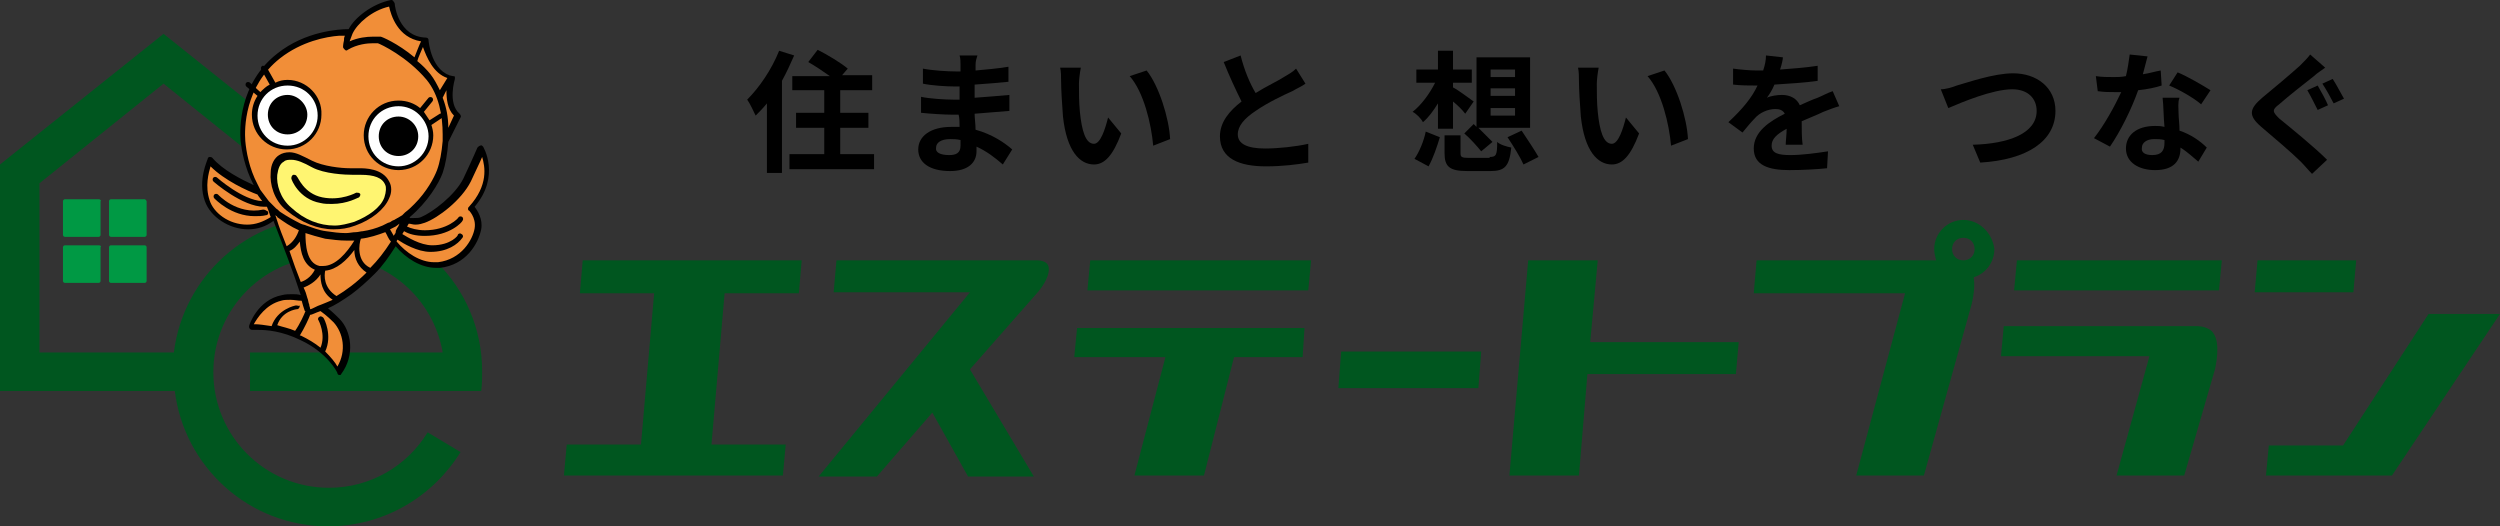 <?xml version="1.0" encoding="utf-8"?>
<!-- Generator: Adobe Illustrator 26.5.0, SVG Export Plug-In . SVG Version: 6.00 Build 0)  -->
<svg version="1.1" id="レイヤー_1" xmlns="http://www.w3.org/2000/svg" xmlns:xlink="http://www.w3.org/1999/xlink" x="0px"
	 y="0px" viewBox="0 0 266 56" style="enable-background:new 0 0 266 56;" xml:space="preserve">
<rect x="0" y="0" width="266" height="56" fill="#333333" stroke="none"/>
<style type="text/css">
	.st0{fill:#00561F;}
	.st1{fill:#009944;}
	.st2{fill:#F18E38;}
	.st3{fill:#FFF571;}
	.st4{fill:#FFFFFF;}
</style>
<g>
	<path class="st0" d="M26.6,41.6h20.4h0h4.2c0.1-0.7,0.1-1.4,0.1-2.1c0-9.1-7.4-16.4-16.5-16.4c-8.4,0-15.3,6.3-16.3,14.4H4.2v-18
		L17.4,8.9l11.7,9.4h6.7L17.4,3.6L0,17.5v24.1h18.6c1,8.1,7.9,14.4,16.3,14.4c6,0,11.2-3.2,14.1-7.9l-3.5-2.1
		c-2.2,3.6-6.1,5.9-10.5,5.9c-6.8,0-12.3-5.5-12.3-12.3c0-6.8,5.5-12.3,12.3-12.3c6.1,0,11.1,4.4,12.1,10.2H26.6V41.6z"/>
	<g>
		<path class="st1" d="M10.5,21.2H6.9c-0.1,0-0.2,0.1-0.2,0.2v3.6c0,0.1,0.1,0.2,0.2,0.2h3.6c0.1,0,0.2-0.1,0.2-0.2v-3.6
			C10.8,21.4,10.7,21.2,10.5,21.2z"/>
		<path class="st1" d="M15.4,21.2h-3.6c-0.1,0-0.2,0.1-0.2,0.2v3.6c0,0.1,0.1,0.2,0.2,0.2h3.6c0.1,0,0.2-0.1,0.2-0.2v-3.6
			C15.6,21.4,15.5,21.2,15.4,21.2z"/>
		<path class="st1" d="M10.5,26.1H6.9c-0.1,0-0.2,0.1-0.2,0.2v3.6c0,0.1,0.1,0.2,0.2,0.2h3.6c0.1,0,0.2-0.1,0.2-0.2v-3.6
			C10.8,26.2,10.7,26.1,10.5,26.1z"/>
		<path class="st1" d="M15.4,26.1h-3.6c-0.1,0-0.2,0.1-0.2,0.2v3.6c0,0.1,0.1,0.2,0.2,0.2h3.6c0.1,0,0.2-0.1,0.2-0.2v-3.6
			C15.6,26.2,15.5,26.1,15.4,26.1z"/>
	</g>
	<g>
		<path class="st2" d="M50,22c3-3.3,1.1-6.2,1.1-6.2s-0.6,1.4-1.5,3.3c-0.9,1.9-3.4,3.8-4.7,4.2c-0.6,0.2-1.2,0.2-1.8,0.1
			c0.1-0.2,0.1-0.3,0.2-0.5c1.9-1.5,3-3.5,3.4-4.7c0.3-0.9,0.5-2.1,0.6-3.4l0,0l1.3-2.6c-1.5-1.2-0.6-4.1-0.6-4.1
			c-2.5-0.5-2.9-4-2.9-4C42,4,41.6,0.3,41.6,0.3c-2,0.4-3.9,2-4.4,3.1c0,0-4.2-0.2-7.6,2.5c-3.4,2.7-4,6.7-3.8,9.1
			c0.1,1.2,0.5,3.4,1.8,5.4c-1.1-0.5-3.9-1.7-5.3-3.3c0,0-1,2.1-0.3,4.3c0.7,2.2,4.5,4.1,7.1,1.7c1.1,2.9,2.5,6.4,3.3,8.9
			c-0.8-0.2-1.6-0.3-2.4-0.1c-2.4,0.5-3.3,3.1-3.3,3.1s2.3-0.3,5.3,1c3,1.4,4,3.6,4,3.6c1.4-1.8,1.1-4.2-0.1-5.5
			c-0.4-0.5-1-0.9-1.6-1.3C36,32,39.4,30,42,25.7c1.1,1.5,2.9,2.7,4.7,2.5c2.6-0.3,3.9-2.4,4.1-3.8C51,22.9,50,22,50,22z"/>
		<g>
			<path d="M28,22.3c-2.8,0.6-4.8-1.6-4.8-1.6c-0.1-0.1-0.3-0.1-0.4,0c-0.1,0.1-0.1,0.3,0,0.4c0.1,0.1,1.8,1.9,4.3,1.9
				c0.4,0,0.8,0,1.2-0.1c0.2,0,0.3-0.2,0.2-0.4C28.3,22.4,28.2,22.3,28,22.3z"/>
			<path d="M51.4,15.6c-0.1-0.1-0.2-0.2-0.3-0.1c-0.1,0-0.2,0.1-0.3,0.2c0,0-0.6,1.4-1.5,3.3c-0.9,1.8-3.3,3.6-4.5,4.1
				c-0.2,0.1-0.5,0.1-0.8,0.1c-0.1,0-0.3,0-0.4,0c0,0,0-0.1,0-0.1c1.9-1.6,3.1-3.6,3.5-4.7c0.3-0.9,0.5-2,0.6-3.3c0,0,0,0,0,0
				l1.3-2.6c0.1-0.1,0-0.3-0.1-0.4c-1.3-1.1-0.5-3.7-0.5-3.7c0-0.1,0-0.2,0-0.2c0-0.1-0.1-0.1-0.2-0.1c-2.3-0.4-2.6-3.7-2.6-3.8
				c0-0.2-0.1-0.3-0.3-0.3c-2.9-0.1-3.3-3.4-3.3-3.6c0-0.1-0.1-0.2-0.1-0.2C41.8,0,41.7,0,41.6,0c-2,0.4-3.9,1.9-4.5,3.1
				c0,0,0,0,0,0c-1,0-4.6,0.2-7.6,2.6c-4.1,3.2-4,8-3.9,9.3c0.1,0.9,0.4,2.8,1.4,4.7c-1.3-0.6-3.3-1.6-4.4-2.9
				c-0.1-0.1-0.2-0.1-0.3-0.1c-0.1,0-0.2,0.1-0.2,0.2c0,0.1-1.1,2.3-0.3,4.5c0.6,1.7,2.6,3,4.6,3c1,0,1.9-0.3,2.7-0.9
				c1,2.6,2.2,5.7,2.9,7.9c-0.3-0.1-0.6-0.1-0.9-0.1c-0.4,0-0.7,0-1.1,0.1c-2.6,0.5-3.5,3.2-3.5,3.3c0,0.1,0,0.2,0.1,0.3
				c0.1,0.1,0.2,0.1,0.3,0.1c0,0,0.2,0,0.6,0c0.8,0,2.5,0.1,4.5,1.1c2.8,1.3,3.9,3.4,3.9,3.5c0,0.1,0.1,0.2,0.2,0.2c0,0,0,0,0,0
				c0.1,0,0.2,0,0.2-0.1c1.5-2,1.1-4.6-0.2-5.9c-0.2-0.2-0.6-0.6-1.2-1.1c0.7-0.3,1.5-0.8,2.5-1.5c0.8-0.6,1.6-1.3,2.5-2.2
				c0,0,0,0,0,0c0.8-0.8,1.5-1.8,2.2-2.9c1.1,1.3,2.7,2.3,4.3,2.3c0.1,0,0.3,0,0.4,0c2.8-0.3,4.1-2.6,4.4-4.1c0.2-1.1-0.4-2-0.7-2.4
				C53.3,18.7,51.4,15.6,51.4,15.6z M48.3,12.3l-0.6,1.3c0-1.1-0.2-2.2-0.6-3.2l0.4-0.8C47.5,10.5,47.6,11.6,48.3,12.3z M47.6,8.3
				l-0.8,1.3c-0.3-0.6-0.6-1.2-1-1.7c-0.4-0.5-0.9-1-1.4-1.4c0.1-0.4,0.4-1,0.6-1.5C45.4,6.1,46.1,7.8,47.6,8.3z M37.5,3.6
				C37.5,3.6,37.5,3.6,37.5,3.6C37.5,3.6,37.5,3.6,37.5,3.6c0.5-1.1,2.1-2.5,3.9-2.9c0.2,0.9,0.9,3.3,3.4,3.7
				c-0.2,0.4-0.5,1.2-0.7,1.7c-1.8-1.5-3.5-2.2-3.6-2.2c0,0,0,0-0.1,0c0,0-0.3,0-0.7,0c-0.7,0-1.6,0.1-2.5,0.5
				C37.3,4.1,37.4,3.9,37.5,3.6z M26.3,23.9c-2,0-3.6-1.3-4-2.6c-0.5-1.5-0.1-2.9,0.1-3.6c1.5,1.5,3.9,2.6,5,3
				c0.1,0.2,0.3,0.4,0.5,0.7c-2.1-0.1-4.8-2.5-4.8-2.5c-0.1-0.1-0.3-0.1-0.4,0c-0.1,0.1-0.1,0.3,0,0.4c0.1,0.1,3.1,2.7,5.4,2.7
				c0.1,0,0.2,0,0.3,0c0.1,0.2,0.2,0.5,0.3,0.8c0,0.1,0.1,0.2,0.1,0.3C28,23.6,27.2,23.9,26.3,23.9z M28.8,21.6
				c-0.1-0.1-0.1-0.1-0.2-0.2c-0.3-0.4-0.6-0.8-0.9-1.2c-0.1-0.2-0.2-0.4-0.3-0.6c-0.9-1.7-1.2-3.5-1.3-4.6C26,13.7,26,9.2,29.8,6.2
				c2.3-1.8,4.9-2.3,6.3-2.4c0.2,0,0.4,0,0.6,0c-0.1,0.2-0.1,0.3-0.1,0.5c-0.1,0.4-0.1,0.7-0.1,0.7c0,0.1,0.1,0.2,0.2,0.3
				c0.1,0.1,0.2,0.1,0.3,0c1-0.6,2.1-0.7,2.7-0.7c0.3,0,0.5,0,0.5,0c0.3,0.1,3.1,1.4,5.2,3.9c1.3,1.6,1.7,3.8,1.7,5.8
				c0,0.3,0,0.5,0,0.7c-0.1,1.2-0.3,2.3-0.6,3.1c-0.3,0.8-1.1,2.3-2.4,3.6c-0.3,0.3-0.6,0.6-1,0.9c-0.1,0.1-0.2,0.2-0.3,0.3
				c-0.2,0.1-0.3,0.2-0.5,0.3c-0.1,0-0.1,0.1-0.2,0.1c-0.1,0.1-0.2,0.1-0.4,0.2c-0.1,0.1-0.3,0.2-0.4,0.2c-0.2,0.1-0.4,0.2-0.6,0.3
				c-0.7,0.3-1.4,0.5-2.1,0.6c-0.2,0-0.5,0.1-0.7,0.1c-0.4,0-0.7,0.1-1.1,0.1c-0.7,0-1.4-0.1-2.1-0.2c-0.8-0.1-1.5-0.4-2.1-0.6
				c0,0,0,0,0,0c-0.2-0.1-0.4-0.1-0.6-0.2c0,0,0,0,0,0c-0.8-0.4-1.5-0.8-2.1-1.2c-0.2-0.1-0.3-0.3-0.5-0.4
				C29.2,22,29,21.8,28.8,21.6z M34.4,28.3c-0.1,0-0.3,0-0.4,0c-1.4-0.3-1.5-2.3-1.5-3.5c0.6,0.2,1.3,0.4,2.1,0.6
				c0.8,0.1,1.5,0.2,2.3,0.2c0.3,0,0.5,0,0.8,0C36.9,26.9,35.7,28.3,34.4,28.3z M29.3,22.9c0.1,0.1,0.2,0.1,0.2,0.2
				c0.7,0.5,1.4,1,2.3,1.4c-0.2,0.6-0.6,1.3-1.3,1.7c-0.4-1-0.8-2-1.1-3C29.4,23.1,29.3,23,29.3,22.9z M30.8,26.7
				c0.5-0.2,0.8-0.6,1.1-1c0.1,1.2,0.4,2.5,1.6,3c-0.4,0.8-1.1,1.2-1.5,1.3C31.6,29,31.2,27.9,30.8,26.7z M31.5,32.5
				c-0.1,0-2,0.4-2.6,2.2c-0.7-0.1-1.3-0.2-1.7-0.2c-0.1,0-0.1,0-0.2,0c0.4-0.7,1.3-2.1,2.9-2.5c0.3-0.1,0.6-0.1,1-0.1
				c0.4,0,0.8,0.1,1.2,0.1c0.1,0.4,0.2,0.7,0.3,1c0,0.1,0.1,0.1,0.1,0.1c-0.1,0.3-0.6,1.4-1.1,2.1c-0.7-0.3-1.3-0.4-1.9-0.6
				c0.5-1.5,2-1.7,2.1-1.7c0.2,0,0.3-0.2,0.3-0.4C31.8,32.6,31.7,32.5,31.5,32.5z M35.5,34.3c1,1.1,1.4,3,0.4,4.7
				c-0.2-0.4-0.7-1-1.3-1.6c0.8-1.7-0.1-3.5-0.2-3.6c-0.1-0.1-0.3-0.2-0.4-0.1c-0.2,0.1-0.2,0.3-0.1,0.4c0,0,0.8,1.5,0.2,2.9
				c-0.6-0.5-1.3-0.9-2.1-1.3c0,0,0,0-0.1,0c0.5-0.8,1-1.9,1.1-2.2c0.2,0,0.5-0.2,1.1-0.4C34.8,33.6,35.3,34.1,35.5,34.3z
				 M34.2,32.4c-0.3,0.1-0.5,0.2-0.7,0.3c-0.2,0.1-0.4,0.2-0.5,0.2l0,0c0-0.2-0.1-0.3-0.1-0.5c-0.1-0.2-0.1-0.5-0.2-0.7
				c-0.1-0.4-0.2-0.7-0.4-1.1c0.5-0.2,1.3-0.6,1.8-1.4c0,0.7,0.1,1.9,1.3,2.7C34.9,32.1,34.5,32.3,34.2,32.4z M35.8,31.5
				c-1.4-0.9-1.3-2.2-1.2-2.7c1.2-0.1,2.3-1.1,3.1-2.2c0,0.9,0.4,1.8,1.3,2.4C37.9,30.1,36.8,30.9,35.8,31.5z M39.4,28.5
				c-1.5-0.7-1.2-2.6-1-3.1c0.9-0.1,1.8-0.4,2.6-0.7c0.2,0.3,0.3,0.7,0.6,1C40.9,26.8,40.2,27.7,39.4,28.5z M42,24.9
				c0,0.1-0.1,0.1-0.1,0.2c-0.1-0.2-0.3-0.5-0.4-0.7c0.2-0.1,0.4-0.2,0.6-0.3c0.1-0.1,0.3-0.2,0.4-0.3c-0.1,0.2-0.1,0.3-0.2,0.4
				c-0.1,0.2-0.2,0.3-0.2,0.5C42.1,24.8,42.1,24.8,42,24.9z M50.5,24.3c-0.2,1.2-1.4,3.3-3.9,3.6c-0.1,0-0.2,0-0.4,0
				c-1.5,0-3-1-4-2.2c0-0.1,0.1-0.2,0.1-0.2c0.6,0.4,2.1,1.3,3.5,1.3c1.8,0,2.9-0.8,3.4-1.5c0.1-0.1,0.1-0.3-0.1-0.4
				c-0.1-0.1-0.3-0.1-0.4,0.1C48.8,25,48,26.1,46,26.1c-1.3,0-2.7-0.9-3.2-1.2c0.1-0.1,0.1-0.2,0.2-0.3c0.5,0.3,1.2,0.5,2.2,0.5
				c2.7,0,4-1.5,4-1.6c0.1-0.1,0.1-0.3,0-0.4c-0.1-0.1-0.3-0.1-0.4,0c0,0.1-1.2,1.4-3.6,1.4c-0.8,0-1.5-0.2-1.9-0.4
				c0.1-0.1,0.1-0.2,0.2-0.3c0.2,0,0.4,0.1,0.7,0.1c0.4,0,0.7-0.1,1-0.2c1.4-0.5,3.9-2.4,4.9-4.4c0.5-1.1,1-2.1,1.2-2.6
				c0.3,1,0.7,3-1.4,5.3c-0.1,0.1-0.1,0.1-0.1,0.2c0,0.1,0,0.2,0.1,0.2C49.8,22.3,50.7,23.1,50.5,24.3z"/>
		</g>
		<path class="st3" d="M29.9,16.8c-1.2,0.8-1.1,3.8,0.8,5.5c1.9,1.6,4.3,2.5,7,1.6c2.7-0.9,4.1-3,3.4-4.4c-0.7-1.4-2.8-1.3-3.7-1.2
			c-0.9,0-3.1-0.1-4.3-0.8C31.9,16.7,30.9,16.2,29.9,16.8z"/>
		<g>
			<path d="M41.4,19.3c-0.7-1.4-2.6-1.4-3.2-1.4c-0.2,0-0.4,0-0.6,0l-0.2,0c-0.1,0-0.1,0-0.2,0c-0.9,0-2.8-0.2-4-0.8
				c-1-0.5-1.7-0.9-2.4-0.9c-0.4,0-0.8,0.1-1.1,0.3c-0.5,0.3-0.9,1-0.9,1.9c-0.1,1.1,0.3,2.9,1.7,4c1.6,1.3,3.3,2,5,2
				c0.8,0,1.5-0.1,2.3-0.4c1.7-0.6,3.1-1.7,3.6-2.9C41.7,20.5,41.7,19.8,41.4,19.3z M40.9,21c-0.4,1.1-1.7,2-3.2,2.6
				c-0.7,0.2-1.4,0.4-2.1,0.4c-1.6,0-3.2-0.6-4.6-1.9c-1.2-1-1.6-2.5-1.5-3.5c0.1-0.7,0.3-1.2,0.7-1.4c0.2-0.2,0.5-0.2,0.8-0.2
				c0.6,0,1.3,0.3,2.2,0.8c1.3,0.7,3.5,0.8,4.4,0.8l0.2,0c0.2,0,0.4,0,0.6,0c1.4,0,2.3,0.3,2.6,1.1C41.1,19.9,41.1,20.4,40.9,21z"/>
			<path d="M37.9,20.5c0,0-1.6,0.9-3.6,0.5c-2-0.4-2.6-2.2-2.7-2.2c-0.1-0.2-0.2-0.2-0.4-0.2C31,18.7,31,18.9,31,19
				c0,0.1,0.8,2.2,3.1,2.6c0.4,0.1,0.8,0.1,1.2,0.1c1.7,0,2.8-0.7,2.9-0.7c0.1-0.1,0.2-0.3,0.1-0.4C38.2,20.5,38.1,20.5,37.9,20.5z"
				/>
		</g>
		<path class="st4" d="M34.1,12.2c0,1.9-1.6,3.5-3.5,3.5s-3.5-1.6-3.5-3.5c0-1.9,1.6-3.5,3.5-3.5S34.1,10.3,34.1,12.2z"/>
		<path class="st4" d="M45.8,14.5c0,1.9-1.6,3.5-3.5,3.5c-1.9,0-3.5-1.6-3.5-3.5c0-1.9,1.6-3.5,3.5-3.5C44.3,11,45.8,12.6,45.8,14.5
			z"/>
		<path d="M30.6,8.5c-0.5,0-0.9,0.1-1.3,0.3l-0.9-1.6C28.2,7,28.1,7,27.9,7c-0.1,0.1-0.2,0.2-0.1,0.4L28.7,9c-0.4,0.2-0.7,0.5-1,0.8
			l-1.1-1c-0.1-0.1-0.3-0.1-0.4,0c-0.1,0.1-0.1,0.3,0,0.4l1.2,1c-0.4,0.6-0.6,1.3-0.6,2c0,2.1,1.7,3.7,3.7,3.7
			c2.1,0,3.7-1.7,3.7-3.7C34.3,10.2,32.6,8.5,30.6,8.5z M30.6,15.5c-1.8,0-3.2-1.4-3.2-3.2c0-1.8,1.4-3.2,3.2-3.2
			c1.8,0,3.2,1.4,3.2,3.2C33.8,14,32.4,15.5,30.6,15.5z"/>
		<path d="M47.2,12.2c-0.1-0.1-0.2-0.2-0.4-0.1l-1.1,0.7c-0.2-0.3-0.4-0.6-0.6-0.9l0.9-1.1c0.1-0.1,0.1-0.3,0-0.4
			c-0.1-0.1-0.3-0.1-0.4,0l-0.9,1.1c-0.6-0.5-1.4-0.8-2.3-0.8c-2.1,0-3.7,1.7-3.7,3.7c0,2.1,1.7,3.7,3.7,3.7c2.1,0,3.7-1.7,3.7-3.7
			c0-0.4-0.1-0.8-0.2-1.1l1.2-0.8C47.2,12.5,47.2,12.4,47.2,12.2z M42.4,17.7c-1.8,0-3.2-1.4-3.2-3.2c0-1.8,1.4-3.2,3.2-3.2
			c0.8,0,1.6,0.3,2.2,0.9c0,0,0,0,0,0c0,0,0,0,0,0c0.6,0.6,1,1.4,1,2.3C45.6,16.3,44.1,17.7,42.4,17.7z"/>
		<path d="M32.7,12.2c0,1.2-0.9,2.1-2.1,2.1c-1.2,0-2.1-0.9-2.1-2.1c0-1.2,0.9-2.1,2.1-2.1C31.7,10.1,32.7,11.1,32.7,12.2z"/>
		<path d="M44.5,14.5c0,1.2-0.9,2.1-2.1,2.1c-1.2,0-2.1-0.9-2.1-2.1c0-1.2,0.9-2.1,2.1-2.1C43.5,12.4,44.5,13.3,44.5,14.5z"/>
	</g>
</g>
<g>
	<polygon class="st0" points="61.7,31.2 69.6,31.2 68.2,47.3 60.3,47.3 60,50.6 83.3,50.6 83.6,47.3 75.7,47.3 77.1,31.2 85,31.2 
		85.3,27.7 62,27.7 	"/>
	<path class="st0" d="M110.4,27.7H89l-0.3,3.4h14.5L87.1,50.7h6.2l5.9-6.8l3.8,6.8h7l-6.8-11.4l7.3-8.3c0.9-1.1,1.3-2.2,1-2.8
		C111.3,27.8,110.7,27.7,110.4,27.7z"/>
	<polygon class="st0" points="114.3,38 124,38 120.7,50.6 128.1,50.6 131.3,38 138.6,38 138.8,34.9 114.6,34.9 	"/>
	<polygon class="st0" points="115.7,30.9 139.2,30.9 139.5,27.7 116,27.7 	"/>
	<polygon class="st0" points="142.4,41.3 157.3,41.3 157.6,37.4 142.7,37.4 	"/>
	<polygon class="st0" points="170,27.7 162.6,27.7 160.6,50.6 168,50.6 168.9,39.8 184.7,39.8 185,36.4 169.2,36.4 	"/>
	<polygon class="st0" points="214.3,30.9 236.1,30.9 236.4,27.7 214.6,27.7 	"/>
	<path class="st0" d="M233.7,34.7h-20.5l-0.3,3.2h15.8l-3.5,12.7h7.2l3.3-11.4c0.5-2.5,0.1-3.5-0.4-4
		C234.9,34.9,234.4,34.7,233.7,34.7z"/>
	<polygon class="st0" points="250.7,27.7 240.2,27.7 239.9,31.1 250.4,31.1 	"/>
	<polygon class="st0" points="258.4,33.4 249.3,47.4 241.4,47.4 241.1,50.6 254.5,50.6 266,33.4 	"/>
	<path class="st0" d="M208.9,23.4c-1.7,0-3.1,1.4-3.1,3.1c0,0.4,0.1,0.8,0.2,1.2h-19.1l-0.3,3.5h16.1l-5.2,19.4h7.2l5.1-18.3
		c0.3-1.3,0.3-2.2,0.2-2.8c1.3-0.4,2.2-1.6,2.2-3C212,24.8,210.6,23.4,208.9,23.4z M208.9,27.7c-0.7,0-1.2-0.5-1.2-1.2
		c0-0.7,0.5-1.2,1.2-1.2c0.7,0,1.2,0.5,1.2,1.2C210.1,27.2,209.6,27.7,208.9,27.7z"/>
</g>
<g>
	<path d="M84.5,5.9c-0.4,0.9-0.8,1.8-1.3,2.7v9.8h-1.6V11c-0.4,0.5-0.8,0.9-1.2,1.3c-0.2-0.4-0.6-1.3-0.9-1.7
		c1.3-1.3,2.6-3.2,3.4-5.2L84.5,5.9z M93,16.4V18h-9v-1.6h3.7v-2.8h-3v-1.6h3V9.6h-3.4V8.1h4c-0.7-0.5-1.6-1.1-2.3-1.5L87,5.3
		c1,0.5,2.5,1.4,3.2,2l-0.6,0.7h3.2v1.6h-3.4v2.4h3v1.6h-3v2.8H93z"/>
	<path d="M103.8,6.9c0,0.1,0,0.4,0,0.6c1.1-0.1,2.3-0.2,3.5-0.4l0,1.6c-0.9,0.1-2.2,0.2-3.6,0.3c0,0.5,0,1,0,1.4
		c1.4-0.1,2.6-0.2,3.7-0.3l0,1.7c-1.3,0.1-2.4,0.2-3.7,0.3c0,0.5,0.1,1.1,0.1,1.7c1.8,0.5,3.1,1.4,3.9,2.1l-1,1.6
		c-0.8-0.7-1.7-1.4-2.8-1.9c0,0.2,0,0.4,0,0.5c0,1.2-0.9,2.1-2.8,2.1c-2.2,0-3.4-0.9-3.4-2.3c0-1.4,1.3-2.4,3.5-2.4
		c0.3,0,0.6,0,0.9,0c0-0.4,0-0.9-0.1-1.3c-0.2,0-0.5,0-0.7,0c-0.8,0-2.4-0.1-3.3-0.2l0-1.7c0.9,0.2,2.6,0.3,3.4,0.3
		c0.2,0,0.4,0,0.7,0c0-0.5,0-1,0-1.4c-0.2,0-0.4,0-0.5,0c-0.9,0-2.5-0.1-3.4-0.3l0-1.6c1,0.2,2.6,0.3,3.5,0.3c0.2,0,0.4,0,0.5,0
		c0-0.3,0-0.5,0-0.7c0-0.3,0-0.7-0.1-1h1.9C103.9,6.2,103.8,6.5,103.8,6.9z M101,16.5c0.7,0,1.2-0.2,1.2-1c0-0.2,0-0.4,0-0.6
		c-0.4-0.1-0.8-0.1-1.1-0.1c-1,0-1.5,0.4-1.5,0.9C99.5,16.2,100,16.5,101,16.5z"/>
	<path d="M114.8,8.9c0,0.9,0,2,0.1,3c0.2,2,0.6,3.4,1.5,3.4c0.7,0,1.2-1.6,1.5-2.8l1.4,1.7c-0.9,2.4-1.8,3.3-2.9,3.3
		c-1.5,0-2.9-1.4-3.3-5.1c-0.1-1.3-0.2-2.9-0.2-3.8c0-0.4,0-1-0.1-1.4l2.2,0C114.9,7.7,114.8,8.5,114.8,8.9z M124.5,14.8l-1.8,0.7
		c-0.2-2.3-1-5.7-2.5-7.4l1.8-0.6C123.3,9.1,124.4,12.6,124.5,14.8z"/>
	<path d="M133.6,9.9c1.1-0.7,2.4-1.3,3-1.7c0.5-0.3,0.9-0.5,1.3-0.9l1,1.6c-0.4,0.3-0.9,0.5-1.4,0.8c-0.9,0.4-2.6,1.2-3.9,2.1
		c-1.2,0.8-1.9,1.6-1.9,2.5c0,1,1,1.5,2.9,1.5c1.4,0,3.3-0.2,4.6-0.5l0,2c-1.2,0.2-2.7,0.4-4.5,0.4c-2.8,0-4.9-0.8-4.9-3.2
		c0-1.5,1-2.7,2.3-3.7c-0.6-1.2-1.3-2.7-1.9-4.2l1.8-0.7C132.4,7.5,133,8.9,133.6,9.9z"/>
	<path d="M153,11c-0.5,0.8-1,1.5-1.6,2c-0.2-0.4-0.7-0.9-1.1-1.1c0.9-0.7,1.8-1.9,2.4-3.1h-2V7.4h2.3v-2h1.6v2h2v1.4h-2v0.5
		c0.6,0.3,1.9,1.3,2.2,1.5l-0.9,1.3c-0.3-0.4-0.8-0.9-1.3-1.3v2.9H153V11z M150.5,16.9c0.5-0.7,1-1.9,1.2-2.9l1.5,0.6
		c-0.3,1-0.7,2.2-1.2,3.1L150.5,16.9z M158.5,16.7c0.7,0,0.8-0.2,0.8-1.6c0.3,0.3,1,0.5,1.5,0.6c-0.2,2-0.7,2.5-2.2,2.5h-2.5
		c-1.9,0-2.4-0.5-2.4-1.9v-1.9h1.7v1.9c0,0.4,0.1,0.5,0.9,0.5H158.5z M156.8,13.2l0.3,0.3V6.1h5.7v7.5h-5.5c0.5,0.5,1.1,1.1,1.5,1.5
		l-1.2,1c-0.4-0.5-1.2-1.4-1.8-1.9L156.8,13.2z M158.6,8.2h2.6V7.4h-2.6V8.2z M158.6,10.2h2.6V9.4h-2.6V10.2z M158.6,12.3h2.6v-0.8
		h-2.6V12.3z M161.9,13.9c0.6,0.9,1.4,2.1,1.8,2.8l-1.6,0.8c-0.3-0.7-1.1-2-1.7-2.9L161.9,13.9z"/>
	<path d="M169.9,8.9c0,0.9,0,2,0.1,3c0.2,2,0.6,3.4,1.5,3.4c0.7,0,1.2-1.6,1.5-2.8l1.4,1.7c-0.9,2.4-1.8,3.3-2.9,3.3
		c-1.5,0-2.9-1.4-3.3-5.1c-0.1-1.3-0.2-2.9-0.2-3.8c0-0.4,0-1-0.1-1.4l2.2,0C170,7.7,169.9,8.5,169.9,8.9z M179.6,14.8l-1.8,0.7
		c-0.2-2.3-1-5.7-2.5-7.4l1.8-0.6C178.4,9.1,179.5,12.6,179.6,14.8z"/>
	<path d="M189.4,7.4c1.3-0.1,2.7-0.2,4-0.4l0,1.6c-1.3,0.2-3.1,0.3-4.6,0.4c-0.2,0.5-0.5,1-0.8,1.4c0.4-0.2,1.1-0.3,1.6-0.3
		c0.9,0,1.6,0.4,1.9,1.1c0.7-0.3,1.3-0.6,1.9-0.8c0.5-0.2,1-0.5,1.6-0.7l0.7,1.6c-0.4,0.1-1.2,0.4-1.7,0.6c-0.6,0.3-1.4,0.6-2.3,1
		c0,0.8,0,1.8,0.1,2.5H190c0-0.4,0.1-1.1,0.1-1.7c-1.1,0.6-1.6,1.1-1.6,1.8c0,0.8,0.7,1,2,1c1.2,0,2.7-0.2,4-0.4l-0.1,1.8
		c-0.9,0.1-2.6,0.2-4,0.2c-2.2,0-3.8-0.5-3.8-2.3c0-1.8,1.7-2.9,3.3-3.7c-0.2-0.4-0.6-0.5-1-0.5c-0.8,0-1.7,0.4-2.2,1
		c-0.4,0.4-0.8,0.9-1.3,1.5l-1.5-1.1c1.5-1.4,2.5-2.6,3.1-3.9c-0.1,0-0.1,0-0.2,0c-0.6,0-1.6,0-2.4-0.1V7.3c0.7,0.1,1.8,0.2,2.5,0.2
		c0.2,0,0.4,0,0.7,0c0.2-0.6,0.3-1.1,0.3-1.6l1.8,0.2C189.7,6.3,189.6,6.8,189.4,7.4z"/>
	<path d="M208.2,9.1c1.1-0.3,3.9-1.3,6-1.3c2.5,0,4.5,1.5,4.5,4c0,3.2-3,5.2-8,5.5l-0.8-1.9c3.8-0.1,6.8-1.2,6.8-3.6
		c0-1.3-0.9-2.3-2.6-2.3c-2.1,0-5.4,1.4-6.8,2l-0.8-2C207,9.5,207.7,9.3,208.2,9.1z"/>
	<path d="M228,7.9c0.7-0.1,1.3-0.3,1.9-0.4l0.1,1.6c-0.6,0.2-1.5,0.4-2.5,0.5c-0.7,2-1.9,4.4-3,6l-1.7-0.9c1.1-1.4,2.2-3.4,2.9-4.9
		c-0.3,0-0.5,0-0.7,0c-0.6,0-1.1,0-1.8-0.1L223,8.1c0.6,0.1,1.3,0.1,1.9,0.1c0.4,0,0.8,0,1.3-0.1c0.2-0.8,0.3-1.6,0.4-2.3l1.9,0.2
		C228.4,6.4,228.2,7.1,228,7.9z M231.8,12.1c0,0.4,0.1,1.1,0.1,1.8c1.2,0.4,2.2,1.1,2.9,1.8l-0.9,1.5c-0.5-0.4-1.1-1-1.9-1.5
		c0,0,0,0.1,0,0.1c0,1.3-0.7,2.3-2.7,2.3c-1.7,0-3.1-0.8-3.1-2.3c0-1.4,1.1-2.4,3.1-2.4c0.3,0,0.6,0,1,0.1c-0.1-1-0.1-2.3-0.2-3.1
		h1.8C231.7,10.9,231.8,11.5,231.8,12.1z M229,16.5c1,0,1.3-0.5,1.3-1.3c0-0.1,0-0.2,0-0.3c-0.4-0.1-0.7-0.1-1.1-0.1
		c-0.8,0-1.3,0.4-1.3,0.9C227.8,16.2,228.2,16.5,229,16.5z M230.8,9.1l0.9-1.4c1,0.4,2.7,1.4,3.5,1.9l-1,1.5
		C233.4,10.4,231.8,9.5,230.8,9.1z"/>
	<path d="M246.2,8.1c-0.9,0.7-2.8,2.2-3.7,3c-0.8,0.6-0.7,0.8,0,1.5c1.1,0.9,3.7,3,5.1,4.4l-1.6,1.5c-0.4-0.4-0.8-0.9-1.2-1.3
		c-0.9-0.9-2.9-2.6-4.2-3.7c-1.4-1.2-1.3-1.9,0.1-3.1c1.1-0.9,3-2.5,4-3.4c0.4-0.4,0.9-0.9,1.1-1.2l1.6,1.4
		C247,7.5,246.5,7.8,246.2,8.1z M247.7,11.2l-1.1,0.5c-0.3-0.6-0.8-1.6-1.1-2.1l1.1-0.5C246.9,9.6,247.5,10.7,247.7,11.2z
		 M249.4,10.5l-1.1,0.5c-0.3-0.6-0.8-1.5-1.2-2.1l1.1-0.5C248.6,9,249.1,10,249.4,10.5z"/>
</g>
</svg>
